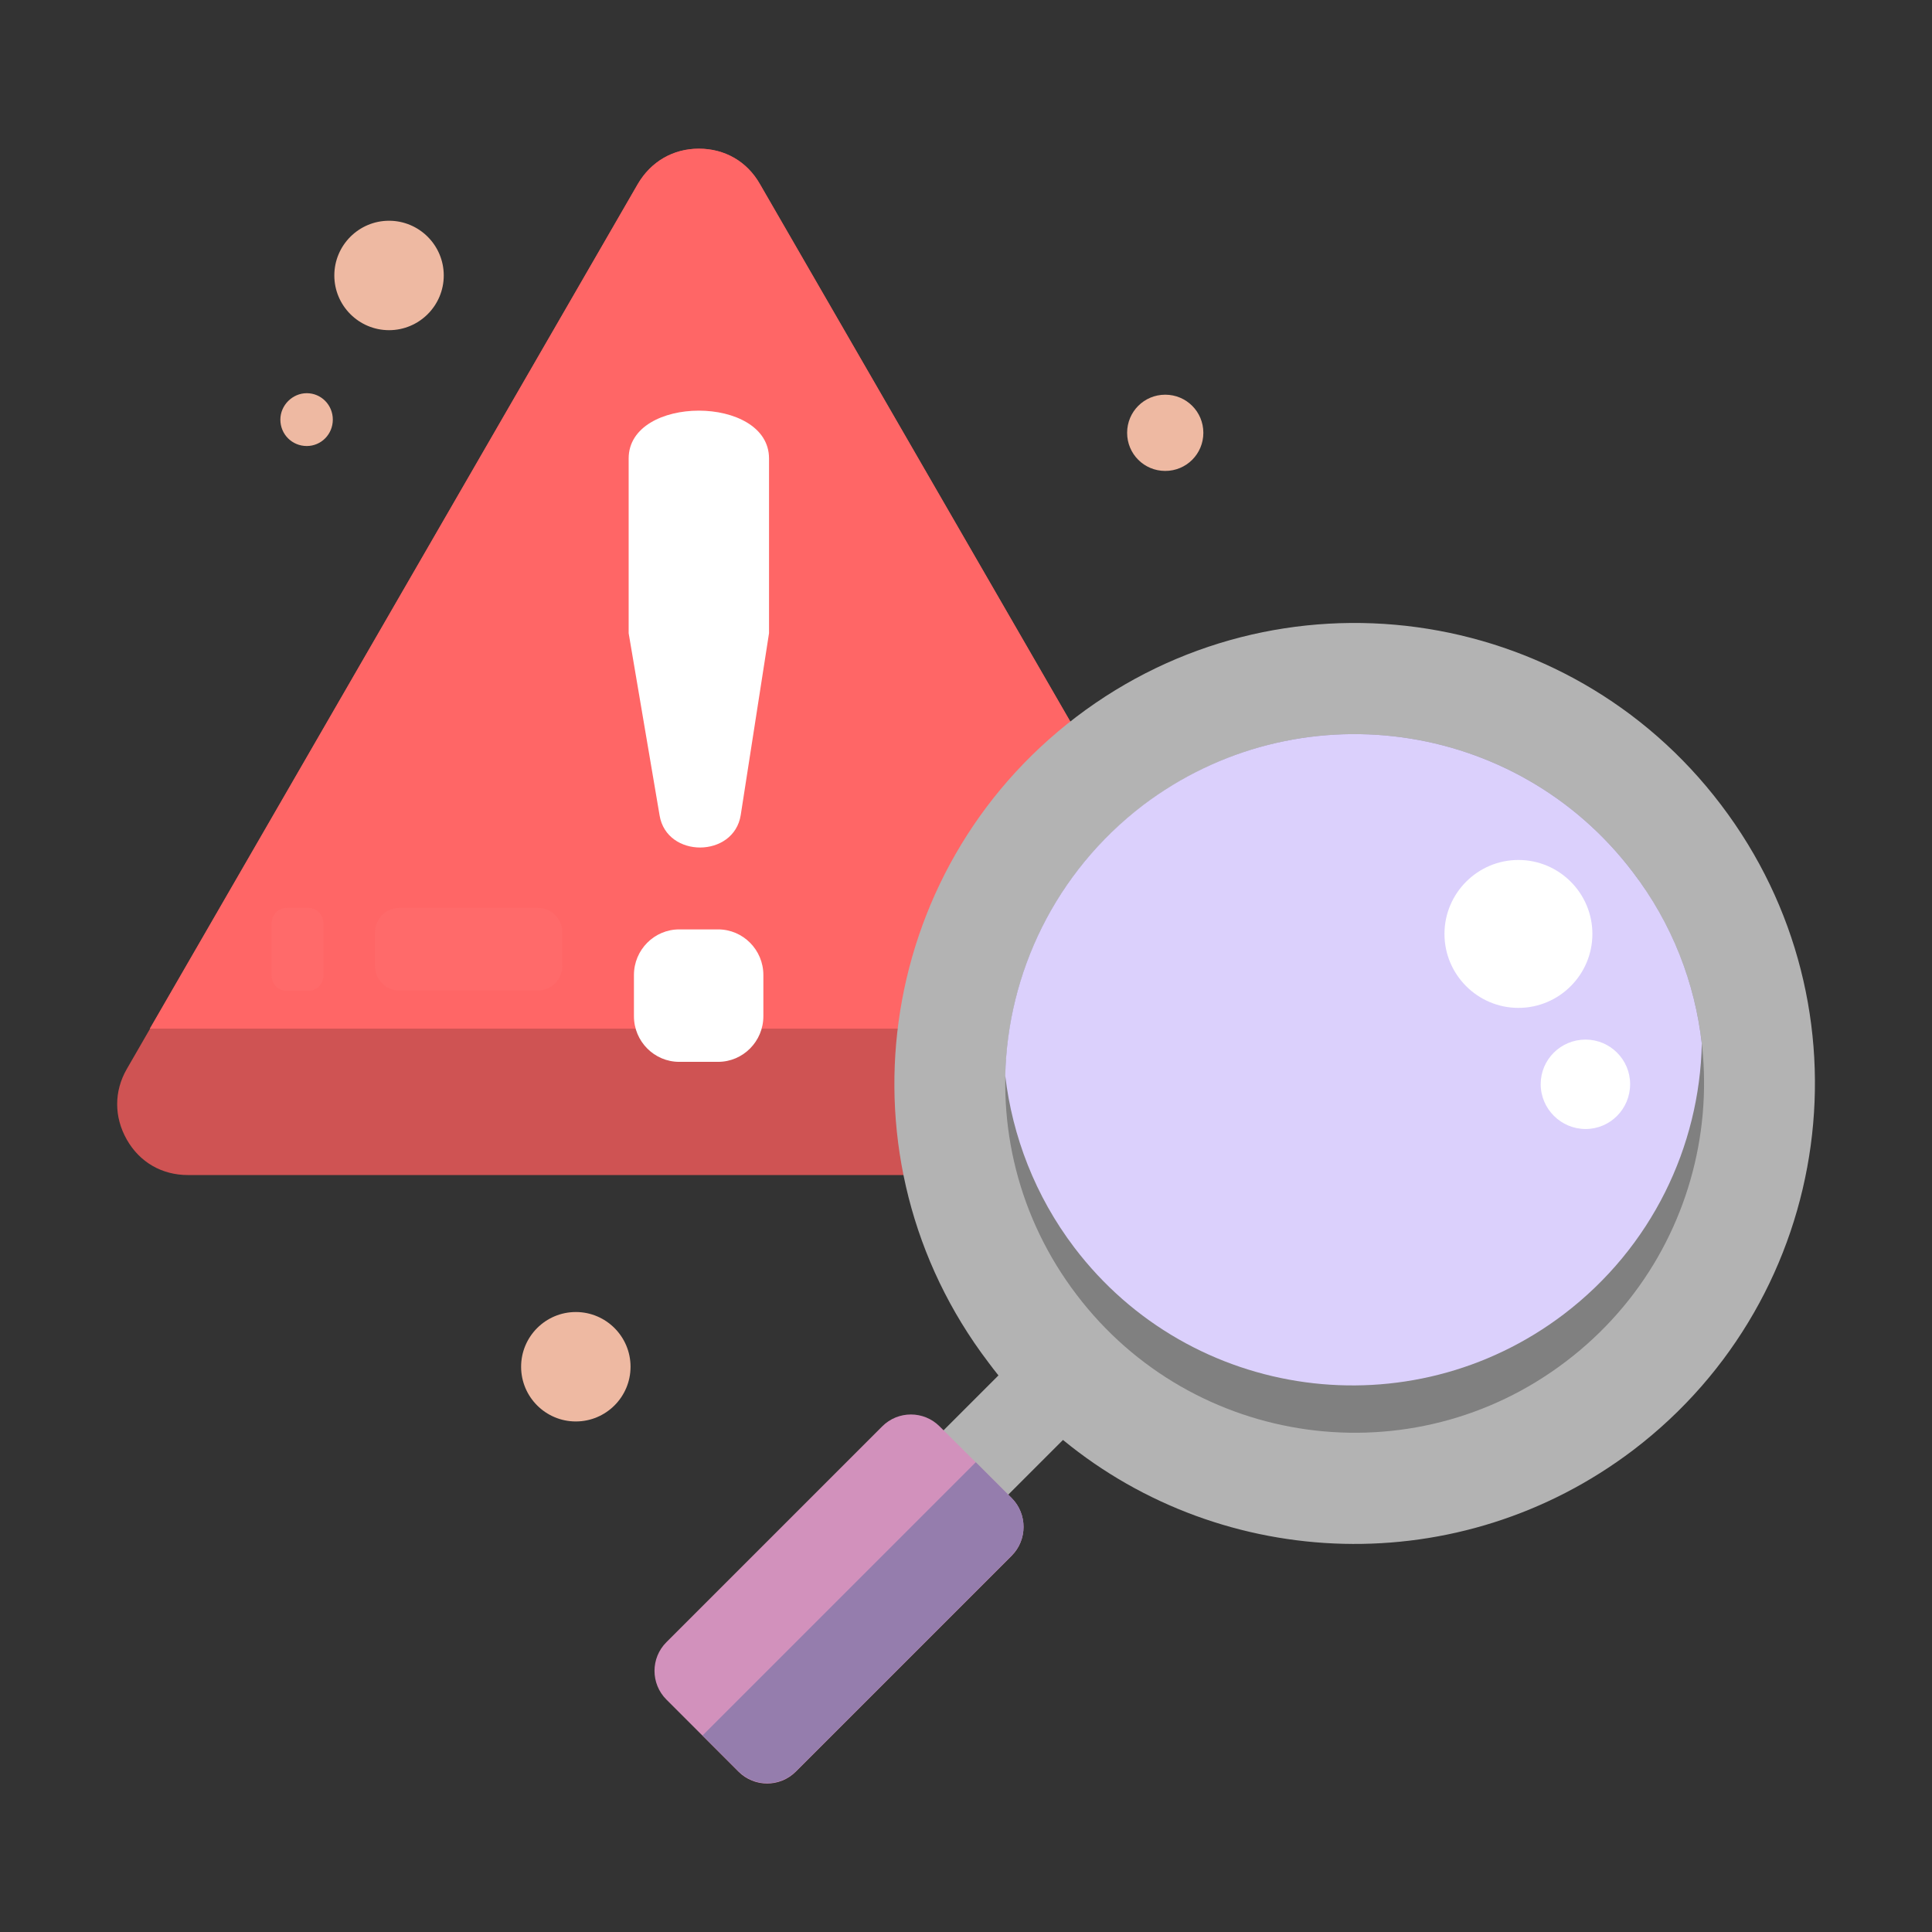 <svg xmlns="http://www.w3.org/2000/svg" id="flat_00000110461571953218280800000003971264557366388905_" viewBox="0 0 512 512"><rect x="0" y="0" width="512" height="512" fill="#333333" stroke="none"/><g><path clip-rule="evenodd" d="m201.4 48.8 135.4 234.5c3.4 6 3.4 12.8 0 18.7-3.5 6-9.4 9.4-16.2 9.4h-270.8c-6.9 0-12.8-3.4-16.2-9.4s-3.4-12.8 0-18.7l135.4-234.5c3.5-6 9.4-9.4 16.2-9.4 6.9 0 12.8 3.4 16.2 9.4z" fill="#cf5353" fill-rule="evenodd"></path><path clip-rule="evenodd" d="m201.4 48.8 117.7 203.8c-.2 3.2-1.1 6.4-2.9 9.4-3.9 6.8-10.6 10.6-18.4 10.6h-258.1l129.3-223.8c3.5-6 9.4-9.4 16.2-9.4 6.9 0 12.8 3.4 16.2 9.4z" fill="#f66" fill-rule="evenodd"></path><path d="m174.8 216.1-8.2-48.3v-46.3c0-16.9 37.2-16.9 37.2 0v46.3l-7.5 48.2c-1.8 11.4-19.6 11.5-21.5.1zm-6.8 53.2v-10.9c0-6.7 5.4-12.1 12-12.1h10.3c6.6 0 12 5.4 12 12.1v10.9c0 6.7-5.4 12.1-12 12.1h-10.3c-6.6 0-12-5.4-12-12.1z" fill="#fff"></path><g clip-rule="evenodd" fill-rule="evenodd"><path d="m72 244.6v14c0 2.2 1.8 4 4 4h5.7c2.2 0 4-1.8 4-4v-14c0-2.2-1.8-4-4-4h-5.7c-2.2 0-4 1.8-4 4zm77 2.4v9.1c0 3.5-2.9 6.4-6.4 6.4h-36.8c-3.5 0-6.4-2.9-6.4-6.4v-9.1c0-3.5 2.9-6.4 6.4-6.4h36.8c3.5 0 6.4 2.9 6.4 6.4z" fill="#ff6a6a"></path><path d="m278.7 230.5c8.6 0 15.6 7 15.6 15.6s-7 15.6-15.6 15.6-15.6-7-15.6-15.6 7-15.6 15.6-15.6z" fill="#ff6a6a"></path><path d="m103.1 58.5c8 0 14.5 6.5 14.5 14.5s-6.5 14.5-14.5 14.5-14.5-6.5-14.5-14.5 6.5-14.5 14.5-14.5z" fill="#eeb9a2"></path><path d="m81.3 104.2c3.8 0 6.9 3.1 6.9 7s-3.1 7-6.9 7c-3.9 0-7-3.1-7-7 0-3.8 3.2-7 7-7z" fill="#eeb9a2"></path><path d="m456.1 213.3c40.8 53.7 30.3 130.2-23.3 171-45.9 34.8-108.5 32.3-151.1-2.7l-41.4 41.4-17.1-17.1 41.4-41.4c-.9-1.1-1.8-2.3-2.7-3.5-40.8-53.7-30.3-130.2 23.3-171s130.2-30.4 170.9 23.3z" fill="#b3b3b3"></path><path d="m268.1 397-19.1-19c-4.2-4.2-11-4.2-15.2 0l-57.2 57.2c-4.2 4.2-4.2 11 0 15.2l19.1 19.1c4.2 4.2 11 4.2 15.2 0l57.2-57.2c4.2-4.2 4.2-11.1 0-15.3z" fill="#d291bc"></path><path d="m268.1 397-9.5-9.5-72.4 72.4 9.5 9.5c4.2 4.2 11 4.2 15.2 0l57.2-57.2c4.2-4.1 4.2-11 0-15.2z" fill="#957dad"></path><path d="m432.7 231.1c31 40.7 23 98.8-17.7 129.7-40.7 31-98.8 23-129.7-17.7-31-40.7-23-98.8 17.7-129.7s98.8-23 129.7 17.7z" fill="#808080"></path><path d="m432.7 231.1c10.5 13.7 16.5 29.5 18.3 45.5-.6 27.2-13.2 53.9-36.6 71.7-40.7 30.9-98.8 23-129.7-17.7-10.4-13.7-16.4-29.5-18.3-45.5.6-27.2 13.2-53.9 36.5-71.7 40.8-30.9 98.9-23 129.8 17.7z" fill="#dbd0fc"></path><path d="m402.4 227.9c10.8 0 19.6 8.8 19.6 19.6s-8.8 19.6-19.6 19.6-19.6-8.8-19.6-19.6 8.8-19.6 19.6-19.6z" fill="#fff"></path><path d="m420.2 275.5c6.5 0 11.8 5.3 11.8 11.8 0 6.6-5.3 11.9-11.8 11.9s-11.9-5.3-11.9-11.9c0-6.5 5.3-11.8 11.9-11.8z" fill="#fff"></path><path d="m152.6 347.7c8 0 14.5 6.5 14.5 14.5s-6.5 14.5-14.5 14.5-14.5-6.5-14.5-14.5 6.5-14.5 14.5-14.5z" fill="#eeb9a2"></path><path d="m308.8 104.6c5.6 0 10.1 4.5 10.1 10.1s-4.5 10.1-10.1 10.1-10.1-4.5-10.1-10.1 4.5-10.1 10.1-10.1z" fill="#eeb9a2"></path></g></g></svg>